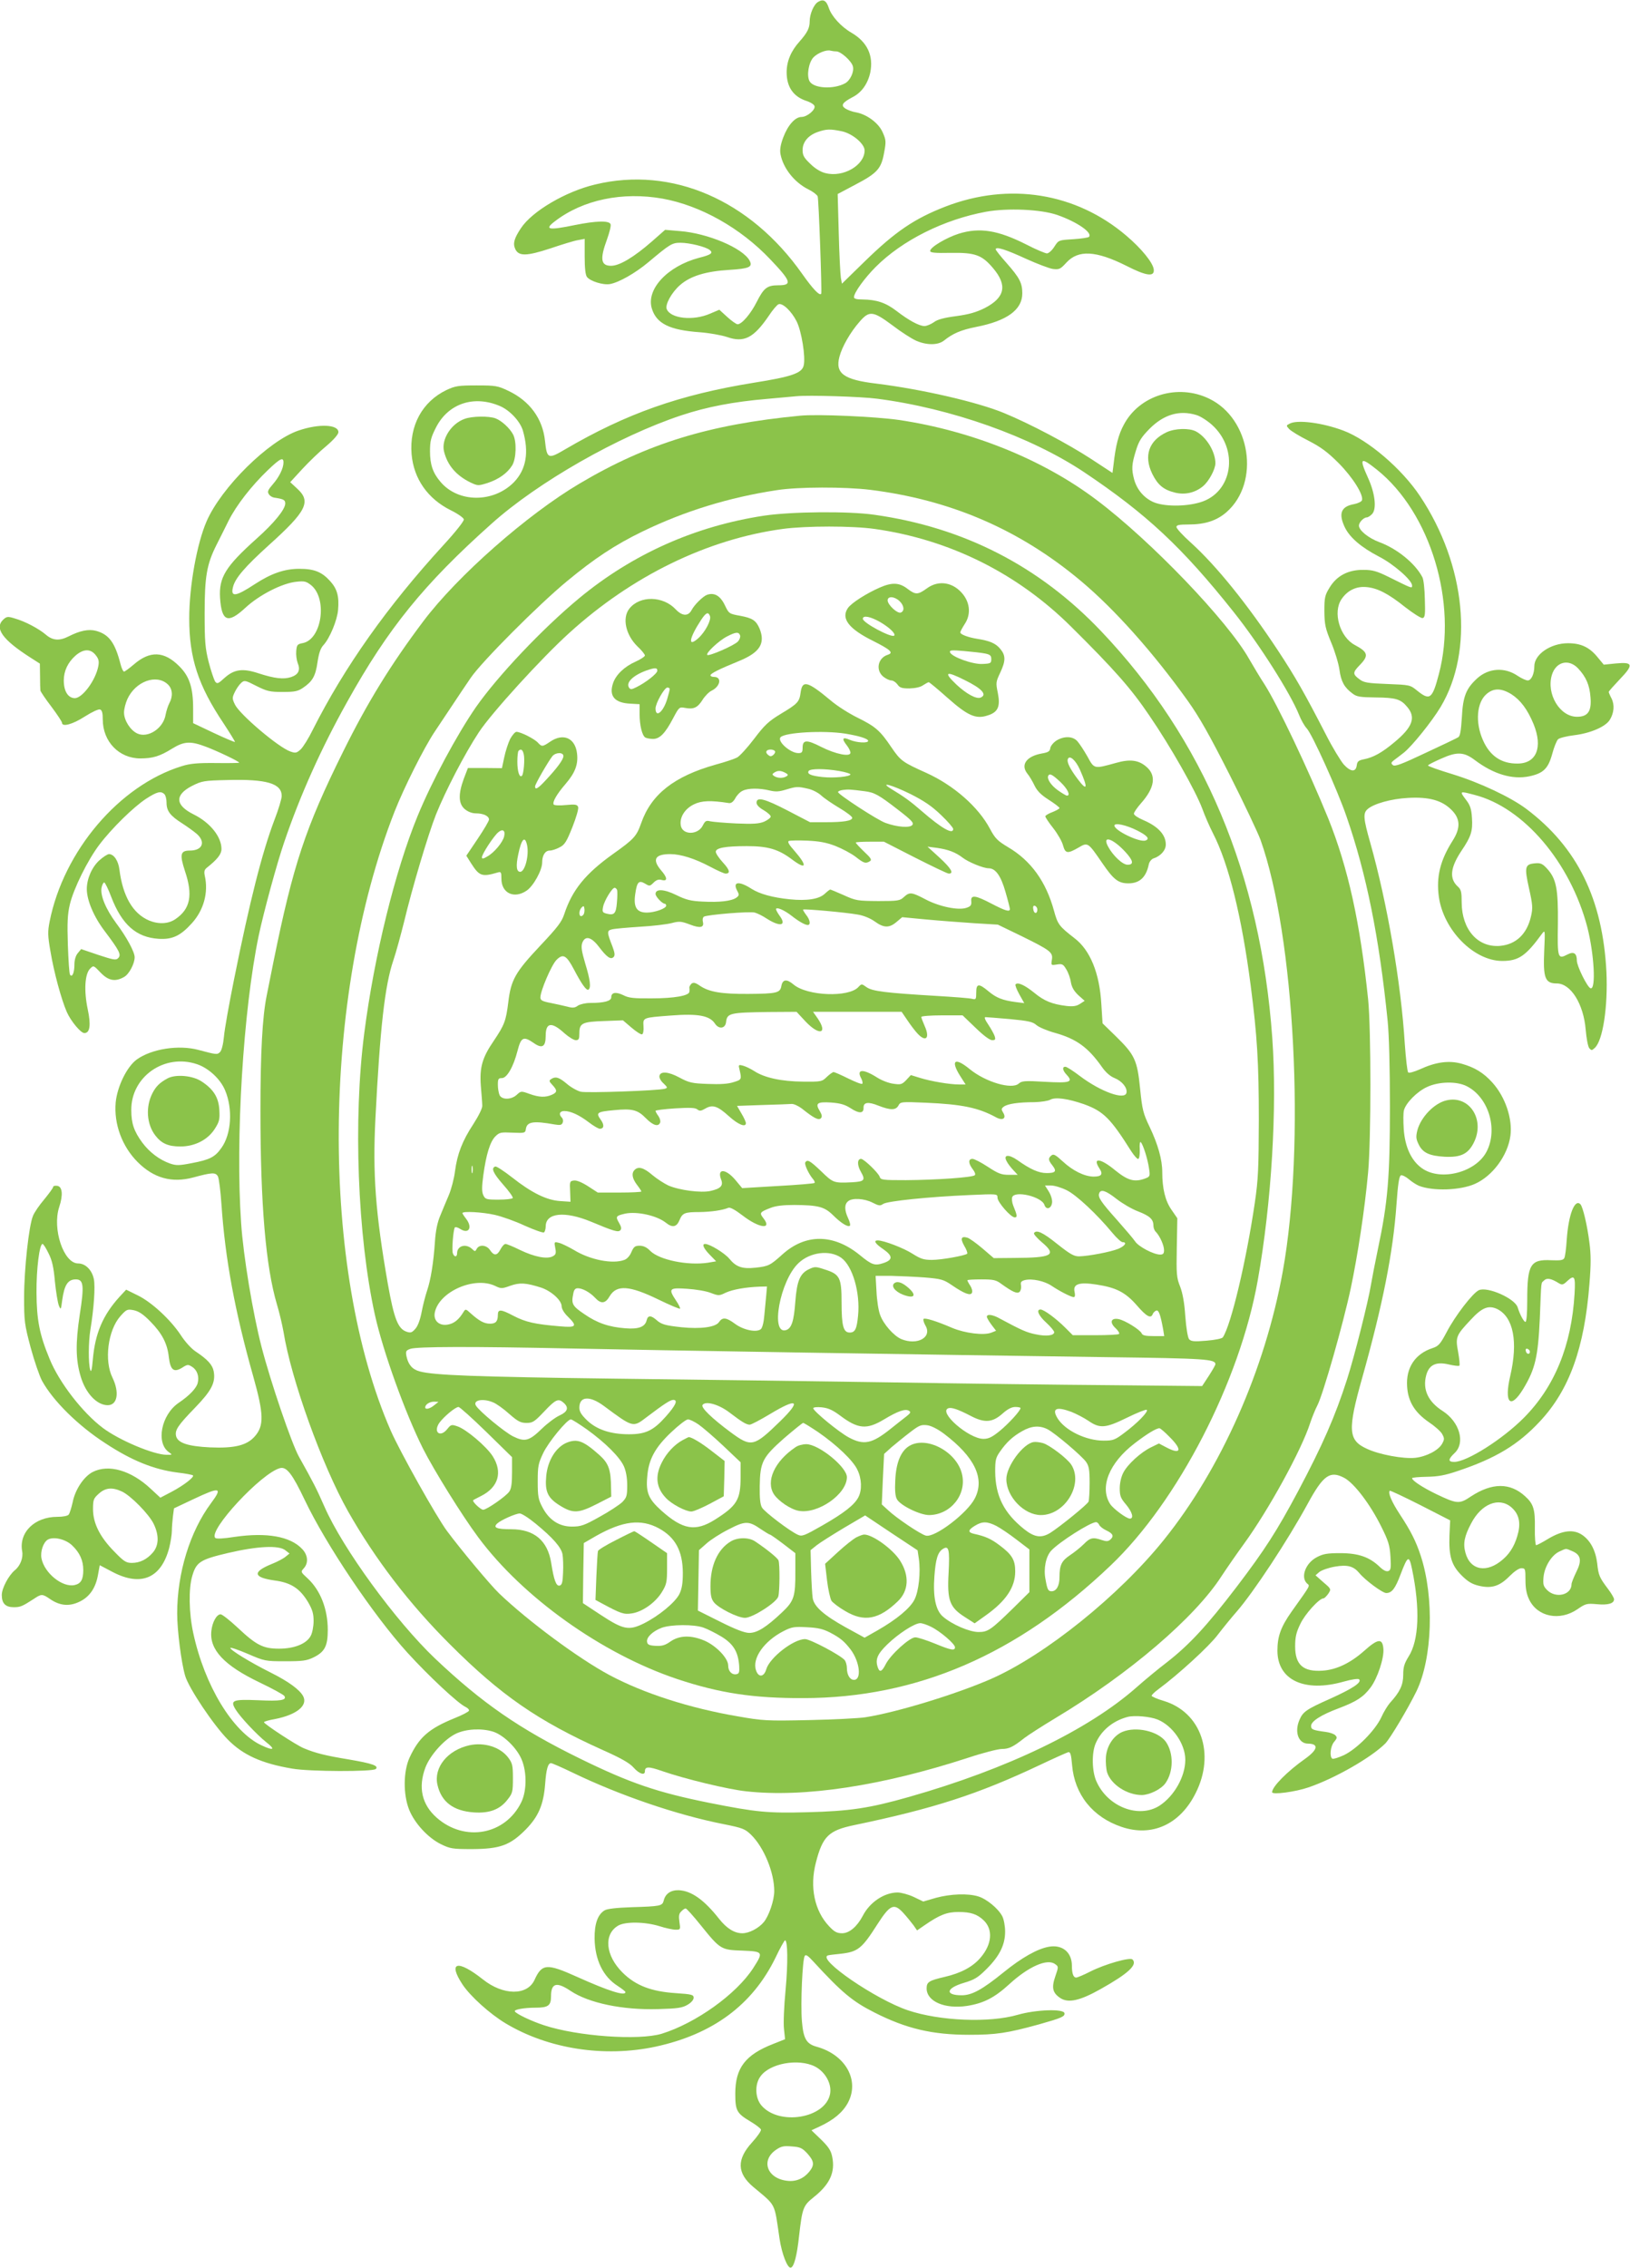 <?xml version="1.0" standalone="no"?>
<!DOCTYPE svg PUBLIC "-//W3C//DTD SVG 20010904//EN"
 "http://www.w3.org/TR/2001/REC-SVG-20010904/DTD/svg10.dtd">
<svg version="1.0" xmlns="http://www.w3.org/2000/svg"
 width="920pt" height="1280pt" viewBox="0 0 920 1280"
 preserveAspectRatio="xMidYMid meet">
<g transform="translate(0,1280) scale(0.1,-0.1)"
fill="#8bc34a" stroke="none">
<path d="M4617 12789 c-24 -14 -47 -69 -47 -109 0 -38 -13 -64 -57 -114 -48
-53 -73 -111 -73 -174 0 -83 38 -138 113 -162 21 -7 41 -19 44 -28 8 -20 -41
-62 -73 -62 -36 0 -77 -46 -103 -115 -16 -42 -20 -70 -16 -94 15 -81 80 -162
160 -201 24 -12 46 -29 50 -38 6 -15 25 -542 20 -550 -9 -13 -47 27 -107 112
-294 418 -736 609 -1168 505 -166 -39 -357 -151 -420 -247 -38 -57 -46 -86
-32 -117 19 -42 64 -41 198 3 65 22 136 44 157 47 l37 7 0 -99 c0 -64 4 -105
13 -116 18 -24 92 -47 130 -40 50 9 142 61 215 122 124 104 135 111 183 111
51 0 144 -23 165 -41 21 -17 7 -27 -61 -44 -177 -47 -299 -177 -266 -286 26
-85 100 -122 271 -134 52 -4 121 -16 154 -27 95 -33 149 -6 234 118 22 34 48
64 56 67 23 9 73 -39 102 -96 28 -55 52 -203 40 -250 -10 -43 -68 -63 -282
-97 -420 -68 -719 -174 -1063 -375 -98 -58 -104 -55 -115 47 -13 125 -86 225
-206 282 -61 29 -72 31 -180 31 -104 0 -120 -3 -170 -26 -137 -66 -210 -201
-197 -362 12 -139 91 -252 222 -317 39 -19 71 -42 73 -51 2 -9 -47 -71 -115
-145 -317 -346 -559 -688 -738 -1043 -23 -47 -54 -97 -68 -110 -23 -21 -29
-22 -58 -12 -67 23 -286 209 -313 265 -16 33 -16 39 -1 70 9 19 25 42 36 52
18 16 22 16 86 -17 60 -30 76 -34 148 -34 69 0 87 4 116 24 53 36 70 66 81
144 8 52 17 79 34 97 35 38 77 139 82 197 7 78 -5 120 -45 164 -47 52 -90 69
-174 69 -83 0 -158 -26 -250 -86 -108 -71 -139 -76 -124 -17 12 50 67 114 204
238 210 189 238 244 160 316 l-41 38 68 74 c38 41 99 100 137 131 41 35 67 65
67 77 0 44 -110 49 -226 9 -169 -58 -435 -321 -518 -512 -55 -127 -98 -366
-98 -548 0 -224 50 -378 195 -594 36 -55 65 -102 63 -103 -2 -2 -56 21 -120
51 l-116 55 0 83 c0 118 -21 182 -79 239 -85 85 -165 88 -256 9 -26 -22 -50
-40 -55 -40 -5 0 -14 19 -20 43 -31 121 -65 167 -138 187 -42 11 -91 1 -154
-31 -53 -27 -91 -24 -130 10 -39 33 -115 74 -175 91 -38 12 -45 11 -63 -5 -54
-49 -7 -115 155 -218 l50 -32 1 -70 c0 -39 1 -75 2 -82 1 -6 29 -48 62 -91 33
-44 60 -85 60 -91 0 -25 60 -9 128 35 41 26 79 44 87 40 11 -4 15 -20 15 -56
0 -125 92 -220 212 -220 70 0 110 12 179 55 68 42 104 44 191 11 64 -24 188
-83 188 -90 0 -2 -60 -3 -132 -2 -104 1 -146 -3 -193 -18 -352 -109 -666 -478
-745 -877 -11 -56 -11 -79 5 -169 19 -115 61 -270 92 -341 23 -52 79 -119 99
-119 32 0 38 46 19 135 -22 105 -16 198 13 228 20 20 20 20 60 -22 44 -46 83
-53 133 -24 28 16 59 75 59 111 0 30 -46 115 -104 192 -60 81 -93 161 -82 204
3 14 10 26 14 26 5 0 23 -37 40 -82 60 -156 141 -228 267 -236 78 -5 124 17
188 88 67 74 94 173 73 267 -5 23 -3 34 10 45 62 49 84 78 84 107 0 69 -64
149 -157 195 -105 52 -108 110 -9 161 56 28 67 30 200 33 220 6 306 -19 306
-90 0 -15 -18 -76 -41 -135 -70 -185 -139 -457 -228 -900 -28 -139 -54 -284
-57 -323 -4 -43 -13 -78 -22 -87 -16 -16 -20 -15 -122 12 -112 30 -264 6 -348
-54 -56 -41 -110 -152 -119 -242 -11 -122 36 -249 124 -337 91 -91 193 -119
313 -87 107 29 127 30 140 6 6 -12 15 -83 20 -159 21 -306 75 -600 180 -972
59 -210 61 -276 8 -336 -45 -51 -114 -68 -253 -62 -124 6 -181 25 -191 63 -8
34 9 60 106 160 94 97 118 143 106 207 -7 36 -34 66 -103 112 -24 16 -60 56
-83 92 -57 86 -163 185 -243 224 l-65 32 -39 -42 c-92 -102 -136 -204 -149
-351 -5 -60 -10 -77 -15 -59 -11 37 -10 157 1 225 20 121 28 241 20 285 -10
52 -47 90 -89 90 -82 0 -147 195 -107 318 23 69 18 116 -11 120 -13 2 -23 -1
-23 -6 0 -6 -23 -37 -50 -70 -28 -33 -57 -75 -64 -94 -23 -54 -50 -301 -50
-458 0 -137 2 -153 37 -285 21 -77 50 -161 64 -187 62 -113 203 -253 358 -353
149 -98 274 -148 406 -165 45 -5 85 -13 88 -16 9 -9 -51 -56 -121 -93 l-63
-33 -55 51 c-110 103 -237 140 -327 94 -50 -26 -99 -99 -113 -171 -7 -31 -17
-63 -22 -69 -6 -8 -33 -13 -65 -13 -128 0 -217 -88 -198 -194 7 -36 -10 -82
-41 -107 -35 -29 -74 -102 -74 -140 0 -48 21 -69 68 -69 37 0 48 5 113 47 43
29 48 29 93 -2 53 -36 104 -41 158 -17 60 26 96 76 110 149 l11 60 74 -39
c160 -83 273 -34 318 137 8 32 15 76 15 96 0 20 3 57 6 82 l6 45 108 51 c152
72 169 69 101 -22 -119 -160 -191 -394 -191 -622 0 -96 23 -277 45 -352 20
-69 160 -278 240 -359 87 -89 193 -136 365 -165 98 -17 454 -18 471 -2 18 18
-18 31 -153 54 -128 21 -186 35 -253 63 -42 17 -225 137 -225 147 0 4 28 12
63 18 121 24 186 76 158 129 -20 37 -83 83 -183 133 -116 58 -228 127 -228
139 0 5 44 -10 98 -33 95 -41 99 -42 212 -42 99 0 121 3 160 22 63 31 80 64
80 155 0 118 -42 224 -113 290 -40 37 -41 37 -22 58 27 30 23 75 -10 109 -67
71 -200 94 -380 68 -63 -10 -104 -12 -110 -6 -42 41 262 368 366 394 37 9 69
-33 139 -180 120 -252 388 -651 579 -861 120 -132 287 -288 329 -307 12 -6 21
-15 19 -21 -2 -6 -38 -25 -81 -42 -145 -59 -201 -108 -254 -222 -36 -78 -37
-208 -3 -294 30 -76 106 -159 179 -195 53 -26 66 -28 177 -28 157 1 213 21
301 109 73 74 102 141 111 260 6 82 16 116 33 116 6 0 61 -24 123 -54 265
-128 587 -238 850 -290 110 -22 122 -27 157 -61 72 -71 130 -212 130 -317 0
-52 -30 -140 -59 -175 -29 -35 -83 -63 -121 -63 -45 0 -88 27 -131 81 -85 108
-157 159 -229 162 -44 1 -75 -20 -84 -59 -8 -30 -18 -32 -182 -37 -86 -3 -138
-9 -152 -18 -39 -24 -57 -77 -56 -159 2 -121 48 -215 130 -267 24 -16 44 -31
44 -35 0 -24 -93 5 -273 86 -171 77 -198 75 -240 -17 -41 -90 -177 -89 -292 3
-143 113 -199 99 -114 -30 45 -67 154 -165 242 -218 241 -145 558 -194 847
-132 323 70 546 235 676 500 26 55 51 100 55 100 15 0 17 -127 3 -279 -9 -92
-13 -191 -9 -222 l6 -57 -68 -27 c-156 -61 -213 -135 -213 -280 0 -96 8 -111
85 -157 30 -18 57 -38 60 -46 2 -7 -20 -39 -50 -72 -88 -96 -86 -174 7 -252
131 -110 117 -83 148 -293 13 -85 45 -168 64 -162 18 6 34 67 46 178 18 158
23 172 82 219 92 73 123 141 105 229 -7 35 -21 56 -63 97 l-54 52 47 22 c79
37 129 79 158 132 69 127 -12 273 -177 318 -57 16 -74 46 -82 145 -8 98 3 347
16 367 6 10 18 2 49 -32 160 -174 221 -225 344 -287 181 -92 328 -126 535
-126 151 0 214 9 395 59 127 36 146 44 143 63 -5 26 -162 20 -263 -9 -162 -47
-441 -35 -620 25 -182 61 -516 290 -452 310 6 2 38 6 70 9 99 11 121 28 210
168 71 110 93 120 146 62 20 -22 45 -53 57 -69 l20 -29 45 31 c83 57 124 73
188 73 70 0 106 -12 143 -47 54 -52 47 -136 -18 -211 -43 -51 -110 -87 -201
-108 -90 -21 -103 -29 -103 -65 0 -74 103 -118 228 -99 95 15 156 47 239 123
108 99 214 146 258 113 20 -14 20 -15 1 -70 -22 -64 -15 -93 29 -122 45 -29
110 -15 227 51 155 87 210 137 180 167 -14 14 -155 -26 -238 -68 -37 -19 -73
-34 -80 -34 -16 0 -24 23 -24 66 0 77 -54 121 -129 108 -65 -11 -155 -62 -256
-144 -121 -98 -179 -130 -237 -130 -96 0 -89 40 12 70 61 18 80 30 129 79 73
73 104 136 104 210 0 32 -7 69 -16 87 -23 44 -89 98 -136 112 -58 18 -156 14
-238 -8 l-72 -21 -54 26 c-30 14 -71 25 -91 25 -75 0 -157 -55 -196 -131 -32
-61 -76 -99 -117 -99 -29 0 -44 8 -73 39 -83 87 -111 222 -75 360 38 148 72
181 215 211 452 94 701 175 1050 340 80 38 152 70 160 72 11 2 16 -13 21 -73
14 -166 116 -294 280 -349 171 -58 330 14 418 192 111 221 30 455 -180 519
-38 11 -69 25 -69 29 0 5 17 22 38 37 115 85 288 244 335 307 30 39 78 98 107
131 95 109 287 400 401 609 88 162 126 188 206 146 56 -30 146 -148 209 -275
40 -80 48 -105 52 -169 4 -65 2 -77 -12 -82 -12 -4 -28 4 -49 24 -57 55 -120
77 -222 77 -75 0 -97 -4 -133 -23 -63 -33 -92 -111 -56 -147 18 -17 27 -1 -86
-160 -60 -85 -80 -139 -80 -220 0 -166 152 -238 374 -175 46 13 82 18 87 13
17 -17 -36 -52 -162 -109 -137 -61 -155 -74 -175 -121 -29 -68 -5 -133 49
-133 62 -1 55 -34 -16 -85 -101 -71 -187 -158 -187 -189 0 -16 133 2 205 27
150 51 355 169 434 248 28 29 128 197 176 295 90 187 101 528 24 764 -27 82
-56 140 -118 234 -46 70 -68 122 -57 133 2 3 80 -34 173 -81 l168 -86 -4 -86
c-4 -116 11 -167 69 -225 35 -35 59 -49 97 -58 71 -17 117 -3 173 54 27 27 53
45 67 45 22 0 23 -4 23 -67 0 -47 6 -79 21 -110 47 -98 173 -123 273 -54 45
31 52 33 109 28 64 -6 97 4 97 28 0 7 -15 33 -34 58 -48 64 -54 76 -61 144 -9
73 -38 129 -85 161 -49 33 -110 26 -190 -21 -34 -21 -65 -37 -70 -37 -4 0 -8
44 -7 98 2 104 -8 136 -55 178 -85 78 -187 77 -306 -1 -65 -44 -78 -43 -197
14 -78 38 -135 76 -135 89 0 4 37 7 83 8 63 1 103 8 176 33 212 71 339 147
462 279 166 177 252 414 280 776 9 108 9 167 0 233 -12 97 -37 203 -51 217
-32 32 -67 -58 -77 -199 -3 -49 -9 -97 -14 -105 -6 -12 -23 -14 -74 -12 -117
6 -135 -24 -135 -225 0 -77 -4 -123 -10 -123 -9 0 -31 40 -44 82 -15 50 -170
119 -219 97 -35 -16 -134 -145 -182 -237 -36 -68 -46 -79 -80 -90 -98 -32
-150 -111 -143 -216 5 -85 43 -147 123 -202 33 -22 67 -52 75 -67 13 -24 13
-30 0 -54 -21 -38 -89 -73 -152 -80 -67 -7 -203 18 -273 51 -106 48 -110 105
-26 402 115 410 174 705 193 977 8 114 15 160 25 164 7 3 27 -7 45 -22 17 -15
43 -31 57 -37 80 -31 233 -26 316 11 99 44 185 160 200 271 13 96 -29 221
-103 302 -49 54 -98 84 -172 105 -72 20 -146 10 -237 -32 -32 -14 -60 -22 -65
-17 -5 5 -13 77 -19 160 -21 344 -99 796 -195 1136 -39 137 -41 166 -16 189
34 31 134 59 228 64 118 7 192 -13 246 -67 51 -50 53 -103 6 -176 -69 -109
-92 -202 -77 -314 26 -189 198 -363 358 -363 92 0 133 28 224 153 18 24 18 22
13 -93 -7 -156 4 -187 71 -187 79 0 151 -116 163 -261 4 -49 13 -95 20 -104
12 -14 15 -14 31 1 46 41 75 234 66 429 -21 411 -164 703 -452 920 -88 66
-261 148 -417 196 -76 23 -138 45 -138 49 0 4 34 21 75 39 89 40 128 38 190
-9 105 -79 211 -111 307 -91 79 17 106 43 129 126 10 38 25 75 33 83 7 7 49
18 92 23 90 11 174 47 199 85 25 39 29 86 11 122 -9 17 -16 34 -16 37 0 4 28
35 61 70 81 84 77 100 -20 91 l-69 -7 -34 41 c-46 57 -94 80 -168 80 -98 0
-190 -63 -190 -130 0 -43 -17 -80 -37 -80 -10 0 -36 12 -57 26 -73 50 -163 44
-227 -13 -64 -58 -82 -102 -88 -222 -5 -78 -10 -106 -21 -112 -8 -5 -91 -45
-184 -88 -135 -64 -173 -78 -184 -69 -12 10 -11 15 6 28 11 8 36 27 55 42 45
35 158 175 208 258 190 318 143 801 -116 1190 -103 155 -294 318 -433 370
-117 44 -260 63 -303 39 -20 -10 -20 -11 -3 -30 10 -11 59 -41 109 -66 70 -36
108 -64 171 -127 80 -81 142 -180 131 -210 -3 -7 -23 -17 -44 -21 -74 -13 -90
-53 -52 -132 28 -57 92 -112 192 -164 84 -43 187 -134 187 -163 0 -18 3 -19
-134 49 -65 32 -90 39 -140 39 -85 1 -150 -32 -191 -99 -27 -44 -30 -56 -30
-134 1 -76 5 -96 38 -176 21 -49 42 -119 47 -154 9 -68 28 -101 74 -135 23
-18 43 -21 129 -22 115 -1 143 -9 180 -54 50 -59 30 -114 -73 -199 -70 -59
-120 -86 -172 -96 -30 -6 -37 -12 -40 -33 -5 -41 -34 -39 -73 3 -18 21 -64 96
-101 169 -120 233 -174 328 -271 475 -171 259 -347 478 -492 609 -45 40 -81
80 -81 88 0 11 16 14 68 14 94 0 160 22 215 70 191 168 136 527 -98 640 -177
86 -394 20 -482 -147 -30 -55 -46 -117 -58 -225 l-6 -47 -119 78 c-132 86
-343 198 -493 260 -150 62 -463 134 -720 166 -186 22 -234 58 -209 152 15 57
62 139 115 199 54 62 75 59 184 -22 48 -37 108 -75 132 -86 60 -27 125 -27
159 0 50 40 96 60 182 77 174 34 260 97 260 189 0 59 -15 88 -90 173 -33 37
-60 71 -60 76 0 17 57 -1 172 -54 62 -28 130 -54 151 -57 36 -4 42 -1 76 36
67 73 166 68 338 -18 113 -58 160 -64 155 -21 -4 38 -69 118 -155 191 -284
242 -661 303 -1021 164 -175 -68 -283 -141 -457 -311 l-127 -124 -6 33 c-3 18
-9 132 -12 253 l-6 220 100 53 c124 65 146 90 162 180 12 63 11 72 -8 115 -23
53 -90 102 -151 113 -20 3 -46 13 -59 21 -28 18 -18 34 39 64 52 26 87 76 101
140 19 95 -17 172 -106 224 -59 34 -113 94 -128 140 -14 42 -31 52 -61 34z
m103 -279 c26 0 87 -55 94 -85 8 -30 -16 -80 -44 -95 -66 -36 -179 -29 -201
12 -17 32 -5 105 22 134 24 25 74 45 97 38 8 -2 22 -4 32 -4z m32 -451 c60
-13 128 -71 128 -108 0 -84 -121 -154 -221 -128 -26 6 -59 26 -85 52 -36 34
-44 48 -44 78 0 45 31 83 85 102 49 17 70 18 137 4z m-1012 -380 c214 -39 439
-165 607 -342 120 -126 126 -147 45 -147 -62 0 -81 -15 -121 -94 -33 -66 -84
-126 -108 -126 -7 0 -34 19 -58 41 l-45 41 -52 -22 c-95 -42 -224 -28 -245 26
-10 25 28 94 75 135 58 51 145 78 279 86 111 7 133 16 114 52 -38 71 -237 155
-395 167 l-82 7 -75 -66 c-101 -88 -182 -137 -230 -137 -58 0 -64 38 -23 149
14 39 24 78 20 86 -8 21 -82 19 -201 -5 -150 -31 -176 -26 -112 22 158 121
380 167 607 127z m2227 -92 c112 -39 202 -101 179 -124 -4 -4 -44 -10 -89 -13
-82 -5 -82 -5 -106 -42 -13 -21 -32 -38 -42 -38 -9 0 -62 22 -116 50 -160 81
-264 98 -382 61 -69 -22 -161 -76 -161 -97 0 -10 25 -13 118 -11 136 2 174
-12 236 -85 83 -97 69 -167 -45 -226 -48 -24 -89 -36 -162 -46 -69 -9 -107
-19 -127 -35 -16 -11 -40 -21 -52 -21 -30 0 -89 32 -159 86 -60 46 -112 63
-191 64 -33 0 -48 4 -48 13 0 25 59 107 123 171 150 150 384 267 622 311 121
22 309 14 402 -18z m-1017 -1037 c418 -54 866 -213 1168 -414 354 -237 555
-425 846 -791 145 -182 320 -459 368 -579 11 -28 30 -62 43 -76 31 -32 174
-349 225 -498 112 -323 184 -678 232 -1152 8 -77 13 -263 13 -485 0 -399 -12
-541 -67 -800 -16 -77 -34 -169 -40 -205 -15 -94 -94 -407 -135 -534 -67 -209
-138 -371 -276 -631 -120 -225 -188 -331 -347 -540 -168 -220 -267 -327 -394
-426 -50 -38 -127 -102 -171 -141 -273 -241 -730 -461 -1282 -618 -224 -64
-336 -81 -576 -87 -222 -6 -288 0 -554 53 -293 59 -446 111 -728 249 -343 168
-554 314 -819 565 -222 211 -522 622 -625 858 -46 104 -59 130 -144 282 -41
74 -159 419 -211 620 -48 185 -103 513 -115 698 -33 471 12 1203 99 1621 28
133 103 409 144 528 90 265 209 530 356 793 231 415 433 664 815 1005 261 234
715 493 1070 611 144 48 296 77 485 93 69 6 143 13 165 15 68 7 365 -2 455
-14z m-2127 -42 c55 -24 112 -85 128 -137 36 -124 19 -220 -50 -292 -116 -118
-315 -117 -415 2 -43 50 -59 98 -59 172 0 58 5 78 34 135 69 135 214 184 362
120z m3929 -50 c22 -6 61 -31 88 -55 155 -139 118 -384 -67 -438 -84 -25 -206
-24 -264 2 -53 24 -92 70 -108 128 -15 57 -14 84 10 161 17 56 31 77 78 125
80 80 168 106 263 77z m-5152 -268 c0 -33 -25 -83 -61 -124 -26 -30 -31 -41
-22 -54 5 -10 19 -18 29 -20 54 -8 64 -13 64 -33 0 -33 -61 -109 -162 -199
-175 -157 -213 -218 -206 -334 9 -134 44 -148 144 -55 78 72 207 138 287 146
47 5 56 2 85 -21 91 -78 58 -303 -48 -325 -32 -6 -35 -10 -38 -45 -2 -21 2
-51 8 -67 17 -40 5 -66 -37 -80 -42 -14 -94 -8 -183 21 -90 30 -138 23 -192
-25 -37 -34 -42 -36 -54 -21 -6 10 -23 59 -36 109 -20 80 -23 115 -23 277 0
206 12 276 67 385 17 33 47 94 68 136 44 88 130 198 223 287 69 66 87 74 87
42z m6172 -41 c302 -242 456 -751 349 -1154 -37 -141 -51 -150 -123 -92 -39
32 -42 32 -168 37 -109 4 -133 8 -156 26 -40 29 -40 39 0 80 53 54 48 74 -27
114 -85 45 -126 185 -75 259 33 49 83 73 139 68 63 -5 125 -37 221 -114 45
-35 88 -62 97 -61 14 3 16 19 13 107 -1 56 -7 112 -14 124 -41 78 -143 161
-244 198 -61 23 -114 66 -114 93 0 18 27 46 44 46 7 0 21 9 31 20 26 29 16
117 -24 204 -51 113 -43 120 51 45z m-7232 -1046 c17 -21 20 -35 15 -62 -15
-80 -90 -181 -133 -181 -38 1 -62 39 -62 100 0 53 23 102 66 140 45 39 85 40
114 3z m8367 -75 c45 -48 65 -94 70 -163 7 -79 -15 -110 -76 -110 -97 0 -174
128 -142 236 23 75 95 93 148 37z m-7960 -90 c27 -25 30 -67 9 -106 -8 -15
-17 -44 -21 -64 -12 -78 -100 -136 -161 -107 -39 19 -74 74 -74 118 0 20 9 54
19 76 46 100 164 143 228 83z m7584 -56 c51 -33 91 -86 125 -169 53 -131 16
-222 -91 -222 -91 -1 -156 43 -195 132 -45 101 -35 214 21 261 40 34 83 33
140 -2z m-7603 -564 c7 -7 12 -28 12 -48 0 -47 21 -74 89 -117 31 -20 68 -47
84 -61 49 -46 28 -92 -41 -92 -54 0 -59 -21 -28 -116 46 -136 30 -214 -54
-271 -39 -27 -94 -30 -148 -8 -92 39 -149 137 -168 288 -6 49 -31 87 -59 87
-8 0 -33 -16 -54 -35 -42 -38 -71 -104 -71 -162 0 -64 40 -158 102 -239 82
-109 94 -132 75 -151 -12 -13 -27 -10 -112 18 l-97 33 -19 -23 c-12 -14 -19
-39 -19 -65 0 -46 -13 -75 -25 -56 -4 6 -9 82 -12 168 -4 124 -2 172 11 227
21 90 101 251 166 337 71 94 194 214 264 260 62 40 84 46 104 26z m7395 -4
c277 -71 540 -381 636 -746 39 -152 50 -356 18 -345 -18 6 -77 125 -77 156 0
41 -17 53 -52 35 -56 -29 -58 -23 -55 173 2 199 -9 255 -63 313 -24 26 -36 31
-66 28 -57 -5 -61 -20 -34 -141 21 -94 22 -112 11 -159 -23 -100 -85 -158
-175 -166 -125 -10 -215 92 -216 244 0 59 -3 74 -21 90 -50 45 -44 107 20 203
54 80 64 111 59 185 -3 50 -10 71 -31 99 -41 54 -41 54 46 31z m-7210 -1520
c64 -22 130 -82 157 -146 45 -105 36 -249 -21 -327 -36 -51 -66 -66 -167 -85
-71 -14 -88 -14 -123 -2 -59 21 -115 63 -156 118 -47 64 -62 109 -62 183 -2
189 188 322 372 259z m7166 -124 c122 -62 177 -241 112 -368 -60 -118 -259
-170 -365 -95 -60 42 -96 120 -103 220 -3 45 -3 93 1 107 10 41 75 107 131
132 66 31 168 33 224 4z m-8005 -943 c20 -39 29 -79 36 -160 6 -58 16 -119 22
-134 11 -27 12 -26 19 29 12 87 32 118 77 118 44 0 48 -35 22 -200 -24 -160
-23 -252 5 -347 28 -96 92 -163 153 -163 55 0 67 72 27 155 -48 97 -26 267 44
347 35 39 39 41 76 34 28 -6 53 -22 94 -64 65 -66 96 -124 104 -202 9 -72 28
-87 74 -59 31 20 35 20 58 5 28 -18 40 -54 31 -90 -7 -30 -47 -72 -108 -113
-98 -67 -129 -226 -55 -278 21 -15 21 -15 -12 -15 -73 0 -268 82 -361 152
-114 86 -246 256 -300 389 -57 137 -73 220 -74 374 -1 135 17 275 34 275 5 0
20 -24 34 -53z m8525 -169 c17 -10 24 -9 44 10 44 41 50 31 44 -70 -17 -291
-113 -525 -286 -699 -120 -121 -322 -249 -393 -249 -36 0 -35 15 2 50 62 58
28 176 -67 237 -83 53 -115 122 -93 203 16 58 55 77 127 60 29 -7 56 -10 60
-7 3 4 0 38 -7 77 -16 84 -12 94 70 181 65 71 102 85 152 61 90 -46 117 -184
72 -377 -36 -155 2 -191 74 -72 67 111 83 180 93 397 9 228 6 195 24 214 16
16 41 11 84 -16z m-164 -386 c0 -18 -20 -15 -23 4 -3 10 1 15 10 12 7 -3 13
-10 13 -16z m-7947 -789 c51 -24 154 -129 180 -184 30 -63 29 -119 -4 -159
-34 -40 -74 -60 -120 -60 -32 0 -45 8 -99 64 -81 82 -120 160 -120 239 0 54 3
61 33 88 38 34 76 37 130 12z m7841 -88 c41 -35 54 -80 41 -140 -15 -66 -43
-117 -86 -154 -91 -81 -186 -64 -213 37 -14 51 -6 93 33 166 57 109 155 149
225 91z m-8122 -216 c43 -41 63 -85 63 -139 0 -54 -13 -77 -49 -85 -69 -15
-171 68 -187 151 -7 38 10 89 35 105 32 19 100 4 138 -32z m1204 -28 l23 -18
-21 -17 c-11 -10 -46 -29 -79 -42 -111 -45 -105 -76 15 -93 93 -12 143 -45
189 -121 25 -43 32 -65 32 -108 0 -29 -7 -67 -16 -83 -23 -45 -92 -73 -179
-73 -89 0 -128 19 -234 119 -44 41 -87 75 -96 75 -22 0 -47 -44 -52 -94 -12
-105 72 -195 273 -291 73 -35 135 -69 139 -76 15 -24 -22 -30 -146 -24 -145 6
-161 0 -130 -51 26 -43 119 -142 174 -186 54 -42 42 -50 -28 -17 -162 76 -320
337 -384 632 -25 114 -27 252 -6 323 23 79 45 93 202 130 167 39 288 45 324
15z m7264 -5 c49 -21 54 -54 21 -119 -14 -29 -26 -59 -26 -67 0 -61 -88 -82
-137 -34 -22 22 -25 32 -21 75 6 60 47 125 91 144 40 18 32 18 72 1z m-905
-102 c46 -222 39 -402 -20 -493 -24 -39 -30 -59 -30 -103 0 -57 -19 -97 -75
-158 -12 -14 -35 -50 -49 -82 -35 -74 -138 -178 -211 -213 -31 -14 -60 -23
-65 -20 -17 11 -11 71 10 95 17 20 18 26 7 37 -7 8 -31 16 -53 19 -75 10 -84
14 -84 34 0 26 55 62 157 100 100 38 138 63 178 116 39 51 78 167 73 220 -5
60 -31 57 -108 -12 -78 -69 -155 -106 -233 -112 -111 -8 -157 32 -157 137 0
52 6 79 29 126 26 56 107 145 131 145 5 0 17 12 27 26 17 26 17 27 -28 65
l-44 39 22 19 c13 10 52 24 88 30 69 12 104 3 136 -35 33 -41 132 -114 153
-114 32 0 51 25 81 105 41 107 48 111 65 29z m-1436 -848 c85 -35 156 -138
156 -227 0 -95 -63 -206 -147 -260 -117 -73 -292 -5 -355 139 -25 56 -27 160
-4 213 31 73 97 128 181 150 39 10 127 2 169 -15z m-3752 -68 c53 -16 123 -80
155 -142 37 -70 39 -188 5 -257 -90 -184 -319 -226 -477 -87 -84 74 -106 171
-64 283 27 71 108 161 174 192 56 26 142 31 207 11z m1175 -1095 c109 -135
113 -137 234 -141 117 -5 119 -7 60 -99 -95 -147 -323 -310 -516 -370 -129
-39 -475 -15 -665 48 -70 23 -155 63 -164 78 -7 10 51 21 117 21 71 0 87 12
87 63 0 76 31 85 110 32 103 -69 294 -109 495 -103 109 3 136 7 165 24 21 12
35 28 35 40 0 17 -10 20 -100 26 -139 9 -228 43 -302 117 -96 96 -107 215 -24
264 41 24 152 22 233 -3 34 -11 76 -20 91 -20 28 0 28 1 22 43 -5 34 -3 48 10
60 9 10 20 17 25 17 5 0 44 -43 87 -97z m643 -795 c58 -30 96 -98 85 -155 -26
-138 -289 -181 -388 -64 -35 42 -38 118 -5 163 52 74 214 103 308 56z m-43
-491 c38 -43 41 -64 12 -101 -32 -40 -76 -59 -125 -53 -114 12 -152 115 -64
175 29 20 44 23 89 19 47 -3 59 -9 88 -40z"/>
<path d="M4515 10454 c-512 -49 -863 -157 -1244 -383 -297 -176 -688 -520
-881 -776 -185 -246 -316 -459 -454 -738 -213 -430 -281 -637 -392 -1182 -14
-71 -32 -159 -39 -195 -24 -119 -35 -318 -35 -648 0 -531 30 -880 93 -1093 14
-46 30 -115 37 -154 43 -269 218 -755 365 -1015 152 -268 345 -521 575 -750
286 -286 495 -431 862 -596 105 -47 151 -73 174 -99 32 -36 64 -46 64 -21 0
28 21 28 98 1 127 -44 370 -103 474 -114 327 -36 763 30 1251 189 84 28 170
50 192 50 40 0 64 12 127 62 18 14 98 66 178 114 413 248 785 566 935 800 29
44 85 125 125 180 140 192 327 533 375 684 10 30 28 75 41 100 32 62 145 458
188 660 39 185 79 445 98 655 17 186 17 808 0 975 -45 433 -113 742 -225 1021
-112 275 -287 644 -361 759 -24 36 -61 99 -85 140 -120 214 -555 668 -861 898
-301 228 -705 391 -1116 452 -132 19 -461 34 -559 24z m395 -418 c457 -57 845
-225 1190 -514 190 -159 408 -403 604 -677 65 -91 122 -192 235 -415 82 -162
160 -328 175 -368 194 -542 255 -1724 126 -2438 -100 -553 -348 -1113 -671
-1514 -253 -315 -671 -651 -976 -785 -194 -85 -530 -188 -708 -216 -38 -6
-182 -13 -320 -16 -237 -5 -258 -4 -400 21 -271 46 -532 130 -725 233 -174 93
-460 305 -623 461 -49 47 -216 247 -294 352 -59 79 -264 445 -317 565 -400
914 -391 2443 21 3495 54 137 166 360 226 450 24 36 69 103 100 150 31 47 78
117 104 155 62 91 383 413 543 545 156 129 271 205 425 280 237 115 489 193
760 234 120 19 384 19 525 2z"/>
<path d="M4313 9890 c-390 -59 -743 -217 -1043 -465 -209 -173 -461 -440 -584
-616 -107 -155 -249 -419 -329 -614 -127 -309 -245 -790 -301 -1225 -63 -486
-38 -1145 60 -1590 46 -208 171 -554 271 -754 61 -121 221 -379 312 -501 252
-340 699 -658 1122 -800 240 -80 430 -109 714 -108 640 1 1206 245 1733 748
380 361 730 1040 831 1610 78 439 110 973 82 1367 -66 924 -387 1687 -967
2297 -348 366 -774 585 -1279 656 -145 21 -467 18 -622 -5z m624 -75 c423 -60
805 -250 1109 -552 246 -244 339 -350 441 -501 120 -175 261 -424 299 -526 14
-39 41 -101 60 -138 89 -172 163 -473 213 -859 37 -285 46 -439 46 -759 -1
-275 -3 -335 -23 -470 -48 -326 -133 -685 -180 -757 -5 -7 -43 -15 -93 -19
-70 -6 -87 -4 -98 9 -7 10 -16 62 -21 129 -5 77 -15 130 -29 167 -20 50 -22
69 -19 220 l3 166 -33 48 c-35 50 -52 119 -52 212 0 71 -24 156 -71 255 -37
77 -42 97 -54 216 -16 161 -30 191 -135 294 l-77 75 -7 111 c-10 172 -63 303
-152 370 -86 67 -94 77 -115 154 -45 165 -130 283 -259 359 -60 36 -73 49
-102 103 -66 125 -206 247 -361 317 -134 60 -144 68 -196 144 -64 95 -90 117
-191 167 -47 23 -115 66 -150 96 -132 110 -161 118 -171 47 -7 -54 -16 -64
-113 -122 -69 -42 -91 -63 -150 -141 -38 -50 -82 -98 -96 -105 -15 -8 -69 -26
-121 -40 -234 -66 -363 -167 -420 -330 -26 -74 -40 -90 -160 -175 -155 -111
-229 -202 -274 -338 -14 -44 -38 -75 -136 -179 -140 -149 -165 -192 -180 -318
-13 -106 -22 -129 -81 -217 -66 -96 -82 -151 -74 -257 4 -47 8 -97 8 -111 1
-14 -21 -58 -50 -103 -63 -96 -91 -169 -104 -267 -5 -41 -21 -102 -35 -135
-14 -33 -36 -85 -48 -115 -16 -37 -26 -85 -30 -145 -8 -121 -24 -219 -45 -280
-9 -27 -23 -81 -30 -118 -8 -43 -21 -79 -35 -95 -20 -23 -27 -25 -51 -17 -48
17 -70 73 -105 270 -70 401 -86 619 -70 934 26 510 53 750 101 891 16 47 42
144 60 215 46 193 136 495 181 609 53 132 162 343 242 464 70 107 355 420 510
560 354 322 779 529 1204 587 133 18 394 18 520 0z m-167 -1155 c80 -13 130
-29 130 -41 0 -14 -64 -11 -104 6 -41 18 -47 7 -16 -32 11 -14 20 -32 20 -41
0 -25 -84 -8 -165 33 -82 42 -105 41 -105 -5 0 -25 -4 -30 -24 -30 -46 0 -122
68 -100 90 27 27 242 39 364 20z m-396 -99 c3 -5 -1 -14 -9 -21 -12 -10 -18
-10 -30 0 -18 15 -11 30 15 30 10 0 21 -4 24 -9z m363 -112 c35 -6 63 -15 63
-19 0 -13 -96 -22 -158 -15 -65 7 -88 17 -78 34 9 14 91 14 173 0z m-305 -10
c17 -9 18 -13 7 -20 -19 -12 -50 -11 -69 1 -13 9 -13 11 0 20 20 13 37 12 62
-1z m707 -120 c77 -39 120 -68 172 -118 38 -36 69 -72 69 -79 0 -34 -65 3
-178 101 -62 54 -99 81 -172 125 -70 43 3 23 109 -29z m-579 30 c25 -5 59 -23
75 -38 17 -16 63 -47 103 -71 39 -23 72 -48 72 -55 0 -17 -47 -25 -150 -25
l-88 0 -125 65 c-131 68 -177 80 -177 45 0 -12 15 -28 40 -42 22 -13 40 -29
40 -36 0 -7 -17 -20 -37 -29 -30 -12 -62 -14 -158 -10 -66 3 -132 9 -146 12
-23 6 -29 2 -41 -21 -27 -59 -120 -58 -126 1 -6 45 25 92 75 116 43 21 95 23
197 7 12 -2 25 7 36 27 9 17 27 36 41 42 30 16 96 16 153 2 34 -8 53 -7 92 5
60 18 67 18 124 5z m319 -14 c57 -7 80 -20 190 -105 78 -60 90 -74 80 -86 -14
-17 -85 -12 -151 12 -44 15 -268 161 -268 174 0 5 12 10 28 12 28 4 44 3 121
-7z m-164 -309 c38 -15 89 -42 114 -61 47 -37 57 -40 81 -25 12 7 6 18 -33 54
-26 25 -47 48 -47 51 0 3 36 5 80 5 l79 0 176 -90 c97 -49 182 -90 190 -90 31
0 13 30 -52 90 l-68 62 54 -7 c63 -9 105 -25 144 -55 32 -25 117 -60 147 -60
39 0 69 -42 95 -133 14 -48 25 -92 25 -97 0 -18 -26 -10 -103 30 -91 48 -119
52 -115 14 2 -22 -3 -29 -27 -37 -46 -16 -155 7 -232 48 -78 41 -89 42 -121
13 -22 -21 -33 -23 -145 -23 -116 1 -126 2 -194 33 -39 17 -74 32 -77 32 -3 0
-17 -11 -31 -24 -32 -30 -100 -41 -198 -31 -97 10 -169 30 -215 59 -71 46
-109 41 -81 -11 12 -22 11 -27 -5 -39 -27 -19 -95 -27 -189 -22 -68 3 -95 10
-150 37 -69 34 -117 36 -117 6 0 -15 38 -55 52 -55 4 0 8 -5 8 -11 0 -16 -65
-39 -109 -39 -57 0 -76 30 -66 102 10 71 20 82 55 62 26 -16 28 -16 49 5 15
15 28 20 46 15 34 -9 33 13 -5 56 -50 60 -33 90 53 90 59 0 138 -25 225 -71
41 -22 80 -39 87 -39 29 0 24 21 -15 63 -22 24 -40 51 -40 60 0 22 54 32 175
32 119 0 178 -17 255 -75 84 -63 89 -37 11 52 -28 31 -37 48 -29 52 7 3 54 4
103 2 67 -3 108 -10 160 -30z m-1232 -248 c2 -7 2 -39 -1 -71 -5 -63 -15 -74
-58 -63 -23 6 -26 10 -20 39 7 35 51 107 65 107 5 0 11 -6 14 -12z m-187 -134
c-3 -8 -10 -14 -16 -14 -14 0 -13 33 3 49 10 10 13 9 15 -4 2 -9 1 -23 -2 -31z
m2559 23 c0 -26 -20 -25 -23 2 -3 16 1 22 10 19 7 -3 13 -12 13 -21z m-1386
-36 c41 -32 75 -51 90 -51 18 0 13 30 -9 57 -11 15 -19 28 -17 30 6 5 241 -16
307 -28 33 -5 72 -21 97 -39 51 -37 82 -38 123 -3 l32 27 137 -13 c75 -7 196
-16 270 -21 l133 -8 126 -61 c171 -84 186 -95 179 -137 -5 -32 -5 -32 28 -27
30 5 36 2 53 -27 11 -17 23 -50 26 -72 5 -29 17 -50 42 -74 l36 -32 -26 -17
c-20 -13 -39 -16 -76 -12 -82 10 -126 28 -182 74 -53 43 -93 62 -106 48 -4 -3
6 -29 21 -56 l28 -50 -48 6 c-75 10 -110 24 -154 61 -55 46 -69 44 -69 -7 0
-38 -2 -41 -22 -36 -12 4 -105 11 -207 17 -283 17 -357 26 -390 49 -28 20 -28
20 -46 1 -54 -60 -289 -51 -366 14 -39 33 -62 30 -69 -9 -7 -38 -25 -43 -187
-44 -150 -1 -220 11 -271 45 -27 19 -38 21 -49 13 -7 -7 -13 -17 -12 -23 1 -6
1 -16 0 -23 -2 -22 -85 -37 -211 -37 -103 -1 -132 2 -162 18 -42 20 -68 16
-68 -12 0 -21 -39 -32 -120 -32 -25 0 -55 -7 -68 -15 -17 -13 -30 -14 -59 -6
-21 5 -64 15 -95 21 -47 9 -58 15 -58 31 0 37 63 184 91 212 37 37 56 27 99
-55 44 -84 70 -119 81 -113 16 10 10 57 -18 148 -20 68 -24 94 -17 115 16 44
51 36 95 -22 44 -58 66 -73 82 -57 9 9 7 24 -6 59 -32 81 -32 90 -4 97 13 4
84 10 158 15 74 4 155 14 181 21 42 11 53 10 101 -8 59 -23 83 -18 74 16 -3
12 0 24 6 28 19 11 259 31 287 23 15 -4 45 -19 66 -33 76 -49 116 -42 75 14
-11 15 -21 33 -21 38 0 15 46 -4 89 -38z m78 -596 c78 -82 127 -69 68 18 l-26
37 250 0 250 0 32 -47 c18 -27 43 -60 57 -75 48 -52 72 -27 41 42 -10 23 -19
46 -19 51 0 5 53 9 117 9 l116 0 73 -70 c44 -43 80 -70 94 -70 18 0 20 4 14
23 -4 12 -20 41 -36 65 -18 26 -24 42 -16 42 7 0 69 -5 138 -11 104 -10 129
-15 150 -34 14 -12 61 -32 105 -44 121 -34 187 -82 265 -193 21 -30 46 -52 71
-62 42 -17 73 -55 67 -83 -9 -43 -145 6 -262 94 -38 29 -75 53 -83 53 -19 0
-16 -21 8 -46 38 -41 18 -47 -123 -39 -115 7 -131 5 -148 -10 -39 -35 -186 8
-276 81 -85 70 -111 51 -54 -39 l30 -47 -38 0 c-52 0 -158 18 -219 37 l-52 16
-26 -28 c-24 -25 -31 -27 -72 -21 -26 3 -67 19 -92 35 -80 51 -119 48 -90 -5
7 -13 9 -27 6 -30 -4 -4 -39 10 -80 30 -40 20 -77 36 -82 36 -5 0 -22 -12 -38
-27 -27 -27 -32 -28 -135 -27 -121 1 -217 22 -274 59 -20 13 -49 27 -64 31
-26 7 -27 5 -20 -22 13 -56 12 -57 -34 -71 -30 -10 -77 -13 -145 -10 -89 3
-106 7 -160 36 -63 34 -108 37 -113 9 -2 -10 8 -29 23 -42 23 -22 24 -25 8
-30 -36 -11 -439 -25 -475 -17 -20 5 -56 25 -79 45 -44 37 -63 43 -89 26 -12
-8 -11 -13 8 -33 28 -30 28 -41 -3 -55 -36 -16 -72 -15 -127 5 -47 17 -48 16
-71 -5 -30 -28 -82 -30 -97 -3 -5 11 -10 37 -10 59 0 33 3 38 22 38 29 -1 66
64 89 154 20 77 33 84 90 45 49 -35 69 -23 69 40 0 76 34 80 107 13 24 -21 52
-38 63 -38 17 0 20 7 20 39 0 57 16 65 140 69 l106 4 48 -41 c27 -23 53 -40
60 -38 6 2 10 21 8 45 -3 50 -5 49 153 61 154 12 220 0 250 -45 22 -34 59 -29
63 8 6 51 21 54 242 57 l156 1 51 -55z m1570 -466 c111 -40 151 -80 268 -266
17 -26 35 -46 40 -43 6 3 9 27 8 54 -2 29 1 46 6 40 13 -14 38 -92 46 -146 7
-45 6 -48 -20 -58 -61 -23 -98 -13 -170 45 -84 70 -132 75 -89 10 21 -32 11
-45 -34 -45 -52 1 -117 33 -174 86 -40 37 -52 43 -63 34 -20 -16 -19 -27 5
-57 26 -33 18 -43 -33 -43 -44 0 -92 21 -166 74 -48 33 -79 30 -60 -6 6 -13
23 -35 37 -50 l26 -28 -50 0 c-42 0 -60 7 -118 45 -38 25 -77 45 -87 45 -25 0
-24 -25 1 -58 12 -15 17 -29 12 -34 -13 -13 -221 -27 -389 -28 -131 0 -142 1
-148 19 -7 22 -89 101 -105 101 -22 0 -23 -35 -1 -73 27 -47 20 -55 -49 -59
-104 -5 -107 -4 -174 61 -64 61 -79 70 -91 51 -6 -10 19 -65 43 -93 8 -9 13
-20 9 -23 -3 -3 -96 -11 -207 -17 l-201 -12 -40 48 c-54 63 -103 64 -79 1 14
-35 -2 -52 -60 -65 -53 -12 -176 4 -238 31 -23 11 -64 37 -90 59 -49 42 -79
50 -100 29 -19 -19 -14 -48 13 -84 14 -18 25 -35 25 -38 0 -3 -55 -6 -123 -6
l-123 0 -54 35 c-34 22 -65 35 -80 33 -24 -3 -25 -6 -22 -62 l2 -58 -59 4
c-76 5 -161 47 -270 133 -46 36 -89 64 -95 62 -26 -8 -13 -37 43 -101 34 -38
58 -72 55 -77 -3 -5 -39 -9 -80 -9 -70 0 -75 2 -86 25 -9 19 -9 47 0 113 16
117 38 189 68 219 23 23 31 24 97 21 68 -3 72 -2 75 20 6 42 41 48 164 26 30
-5 39 -3 44 11 4 9 2 21 -5 28 -19 19 -12 37 14 37 36 0 84 -22 139 -64 26
-20 54 -36 61 -36 25 0 27 22 5 52 -28 39 -20 44 77 53 101 10 132 2 178 -45
40 -41 71 -51 81 -25 3 8 -1 24 -10 37 -9 12 -16 25 -16 29 0 4 50 10 110 14
84 5 115 4 126 -6 13 -10 21 -9 45 5 41 24 69 15 134 -44 52 -47 95 -64 95
-38 0 6 -11 31 -25 54 l-25 43 142 5 c79 2 153 5 166 6 12 1 38 -11 58 -26 66
-53 94 -68 107 -55 8 8 7 19 -6 41 -27 44 -15 53 64 48 53 -4 79 -12 110 -32
47 -31 74 -31 73 2 -1 32 26 36 85 12 67 -26 97 -26 112 1 11 21 15 22 153 16
207 -9 298 -28 399 -83 37 -20 59 -5 39 27 -11 18 -11 23 4 34 22 16 84 25
173 25 36 1 77 7 89 14 29 16 99 6 189 -25z m-3450 -386 c-3 -10 -5 -2 -5 17
0 19 2 27 5 18 2 -10 2 -26 0 -35z m3354 -100 c55 -27 172 -137 257 -240 24
-29 50 -53 58 -53 27 0 14 -21 -23 -37 -43 -18 -170 -42 -223 -43 -29 0 -51
13 -123 70 -82 66 -118 82 -131 61 -3 -5 17 -28 44 -51 87 -73 60 -88 -158
-89 l-113 -1 -63 54 c-35 30 -73 57 -85 61 -36 11 -42 -4 -19 -45 13 -21 20
-41 17 -45 -12 -11 -145 -35 -199 -35 -47 0 -64 6 -110 35 -50 32 -162 75
-196 75 -26 0 -14 -19 32 -50 54 -38 54 -60 0 -78 -49 -16 -65 -11 -134 46
-148 120 -306 121 -437 2 -68 -61 -77 -66 -151 -74 -75 -8 -109 4 -147 50 -26
32 -111 84 -137 84 -20 0 -9 -25 26 -61 l36 -37 -47 -8 c-114 -17 -273 16
-324 66 -20 21 -39 30 -61 30 -26 0 -33 -6 -46 -35 -8 -21 -25 -40 -40 -45
-65 -25 -193 0 -283 55 -31 18 -69 37 -85 41 -28 7 -29 7 -22 -29 6 -30 3 -38
-15 -47 -32 -17 -103 -3 -184 36 -38 19 -75 34 -82 34 -7 0 -19 -13 -28 -30
-19 -37 -37 -38 -59 -5 -19 29 -60 34 -75 8 -9 -17 -10 -17 -28 0 -35 31 -83
16 -83 -25 0 -23 -16 -24 -24 -1 -7 16 2 131 11 146 3 4 16 1 30 -8 49 -32 72
8 33 58 -11 14 -20 28 -20 31 0 12 113 6 183 -10 40 -9 116 -36 169 -61 54
-24 102 -41 108 -38 5 3 10 19 10 34 0 77 107 88 255 27 131 -55 154 -61 166
-49 8 8 6 20 -7 42 -21 36 -18 40 34 52 66 14 178 -10 230 -51 37 -30 61 -25
77 14 17 41 29 46 113 46 65 1 130 10 163 24 10 4 38 -11 81 -44 92 -71 168
-81 117 -15 -24 30 -21 35 39 58 29 12 72 17 135 17 135 -1 170 -10 218 -57
45 -45 85 -70 96 -60 4 4 -1 23 -10 42 -21 45 -22 79 0 96 23 20 91 16 138 -8
35 -18 43 -19 60 -7 24 16 256 40 488 50 157 7 157 7 157 -15 0 -25 75 -111
97 -111 16 0 15 10 -8 66 -7 17 -9 38 -6 48 15 39 167 3 182 -44 10 -30 39
-21 43 13 2 16 -6 42 -18 62 l-22 35 34 0 c19 0 59 -12 89 -27z m281 -49 c32
-25 86 -57 121 -70 67 -26 87 -45 87 -80 0 -13 6 -29 14 -36 22 -23 46 -75 46
-103 0 -19 -5 -25 -22 -25 -37 0 -122 45 -141 74 -10 15 -56 69 -102 121 -93
104 -109 129 -101 151 9 25 38 15 98 -32z m-1554 -332 c64 -46 108 -196 95
-327 -7 -75 -17 -95 -47 -95 -36 0 -46 38 -46 169 0 142 -10 160 -95 187 -51
17 -57 17 -90 1 -50 -24 -67 -66 -76 -182 -8 -110 -21 -151 -52 -161 -91 -29
-35 279 70 378 65 62 176 76 241 30z m470 -111 c96 -8 108 -12 155 -44 70 -48
106 -61 113 -42 4 8 -1 26 -10 40 -9 13 -16 27 -16 30 0 3 35 5 79 5 67 0 83
-3 112 -25 64 -46 89 -57 103 -46 7 6 11 22 9 36 -4 19 0 25 21 31 41 10 111
-5 151 -32 46 -31 111 -64 125 -64 8 0 9 11 5 30 -10 44 26 56 123 41 111 -17
163 -43 228 -117 55 -64 80 -77 90 -50 3 8 12 17 20 20 14 5 24 -24 39 -106
l6 -38 -61 0 c-44 0 -62 4 -66 15 -8 20 -94 74 -131 81 -43 8 -52 -19 -16 -52
14 -13 23 -28 19 -32 -4 -4 -65 -7 -134 -7 l-127 0 -42 42 c-52 52 -121 103
-140 103 -26 0 -12 -34 32 -74 25 -23 45 -47 45 -54 0 -19 -45 -25 -104 -12
-51 10 -82 24 -201 88 -42 24 -75 28 -75 11 0 -6 12 -26 26 -45 l26 -34 -28
-11 c-42 -16 -147 -3 -219 27 -93 40 -154 58 -162 51 -4 -4 1 -21 10 -37 40
-67 -45 -114 -136 -77 -43 19 -101 84 -120 138 -9 24 -18 83 -20 132 l-5 87
87 0 c47 -1 133 -5 189 -9z m-2423 -48 c33 -16 38 -16 85 1 54 19 87 17 173
-10 58 -19 117 -72 117 -106 0 -14 14 -38 35 -58 55 -54 48 -63 -42 -55 -145
12 -197 24 -266 60 -70 37 -87 38 -87 5 0 -37 -12 -50 -44 -50 -33 0 -61 15
-110 59 -27 25 -29 25 -40 7 -26 -43 -53 -65 -88 -71 -49 -9 -83 22 -74 68 24
118 224 206 341 150z m1530 -50 c-3 -27 -7 -78 -11 -115 -3 -39 -11 -72 -20
-79 -24 -20 -98 -5 -145 30 -50 37 -71 39 -91 10 -19 -29 -104 -40 -212 -29
-92 10 -113 16 -141 41 -31 27 -48 27 -55 -1 -9 -38 -45 -52 -120 -46 -93 7
-160 30 -232 80 -67 45 -74 58 -63 112 4 25 11 34 26 34 27 0 69 -23 98 -54
33 -36 58 -33 82 9 39 66 112 61 276 -19 64 -31 118 -54 121 -51 3 2 -7 23
-22 45 -45 68 -40 74 62 67 48 -3 108 -13 133 -23 45 -17 48 -17 85 1 39 18
112 31 191 34 l42 1 -4 -47z m-1100 -303 c459 -10 2020 -35 3030 -49 550 -7
605 -11 605 -40 0 -4 -17 -34 -37 -65 l-38 -58 -510 5 c-280 2 -847 9 -1260
16 -412 6 -1112 16 -1555 21 -777 10 -1013 19 -1092 41 -41 11 -64 38 -74 86
-5 27 -3 32 22 41 37 13 341 14 909 2z m183 -324 c166 -123 164 -123 241 -64
99 75 134 98 151 98 28 0 14 -31 -42 -94 -70 -79 -114 -100 -208 -100 -103 0
-182 26 -237 79 -32 31 -43 49 -43 71 0 65 58 69 138 10z m-625 20 c18 -7 59
-36 91 -65 49 -43 65 -51 98 -51 35 0 45 7 100 65 65 69 80 75 110 48 30 -27
22 -50 -24 -71 -24 -11 -68 -44 -99 -74 -72 -70 -96 -77 -163 -44 -48 24 -191
142 -210 174 -18 31 41 42 97 18z m-332 -16 c-24 -20 -51 -27 -51 -12 0 16 25
32 50 32 l25 -1 -24 -19z m1666 -41 c71 -54 94 -68 114 -69 9 0 60 27 115 60
156 94 179 78 57 -41 -149 -145 -162 -148 -280 -61 -105 78 -167 138 -158 153
16 25 92 4 152 -42z m-1371 -111 l144 -141 0 -86 c0 -62 -4 -93 -16 -109 -18
-26 -127 -102 -147 -102 -14 0 -64 47 -56 54 2 2 23 13 45 24 97 49 122 134
65 224 -35 55 -150 153 -200 169 -32 11 -36 10 -56 -15 -40 -51 -82 -19 -45
35 26 35 90 89 108 89 7 0 78 -64 158 -142z m1995 94 c102 -77 151 -81 249
-22 78 47 121 62 141 48 11 -7 8 -13 -15 -31 -16 -12 -56 -44 -90 -71 -105
-84 -151 -93 -235 -48 -55 29 -201 149 -201 165 0 5 21 8 48 5 37 -4 61 -15
103 -46z m737 -2 c80 -42 124 -38 182 14 27 24 50 36 70 36 17 0 30 -3 30 -6
0 -15 -67 -88 -117 -129 -43 -35 -63 -45 -92 -45 -83 0 -258 152 -198 173 18
6 56 -7 125 -43z m570 22 c27 -11 70 -33 95 -50 65 -45 97 -42 219 18 55 27
105 47 110 44 13 -8 -52 -75 -126 -130 -53 -40 -63 -44 -117 -44 -99 0 -217
57 -260 126 -34 56 -7 68 79 36z m-2735 -99 c104 -75 184 -155 208 -207 12
-27 19 -64 19 -108 0 -60 -3 -69 -28 -95 -16 -15 -73 -53 -128 -83 -87 -49
-106 -55 -156 -55 -73 0 -130 38 -167 110 -23 43 -26 62 -26 145 0 86 3 101
31 160 30 63 135 190 156 190 6 0 47 -26 91 -57z m630 28 c23 -16 86 -70 140
-121 l97 -92 0 -84 c0 -127 -20 -161 -145 -240 -110 -69 -181 -57 -302 51 -72
65 -88 101 -80 190 7 98 44 166 135 252 42 40 85 73 95 73 10 0 37 -13 60 -29z
m675 -43 c104 -72 197 -160 221 -212 25 -50 27 -115 6 -155 -22 -43 -80 -89
-204 -160 -102 -58 -114 -63 -138 -52 -45 20 -187 128 -202 153 -10 16 -14 51
-13 121 2 137 16 163 138 271 55 47 103 86 107 86 5 0 43 -24 85 -52z m710 -9
c173 -131 232 -253 174 -365 -42 -83 -226 -223 -276 -210 -30 7 -168 100 -214
144 l-35 32 6 143 7 142 42 38 c24 20 70 58 103 83 53 41 64 45 98 41 23 -3
59 -21 95 -48z m585 25 c42 -22 192 -149 217 -184 16 -23 20 -44 20 -118 0
-50 -3 -97 -6 -106 -6 -16 -163 -143 -217 -177 -50 -30 -88 -25 -146 21 -114
91 -163 187 -164 326 0 64 3 78 27 112 36 52 72 86 126 116 52 30 98 33 143
10z m688 -43 c74 -73 65 -103 -18 -59 l-42 22 -43 -21 c-59 -28 -135 -98 -158
-144 -12 -23 -20 -58 -20 -88 0 -42 5 -56 35 -91 36 -43 46 -80 22 -80 -19 0
-93 55 -111 82 -61 95 -6 232 137 342 70 54 123 86 141 86 5 0 31 -22 57 -49z
m-3577 -490 c96 -79 144 -133 151 -173 3 -18 5 -64 3 -103 -2 -55 -6 -70 -20
-73 -19 -4 -32 32 -47 128 -20 126 -96 190 -225 190 -84 0 -105 9 -79 33 23
20 102 55 126 56 10 1 51 -25 91 -58z m2162 -197 c11 -75 0 -184 -25 -232 -25
-48 -99 -110 -207 -172 l-74 -42 -106 58 c-124 69 -179 117 -187 165 -3 19 -7
87 -9 153 l-3 118 35 28 c19 15 89 59 154 98 l119 70 148 -99 148 -98 7 -47z
m-1467 171 c93 -51 134 -128 135 -250 0 -60 -5 -90 -19 -120 -24 -48 -116
-124 -202 -167 -84 -41 -115 -35 -243 49 l-100 66 2 169 3 170 69 40 c151 85
253 98 355 43z m576 -5 c24 -16 47 -30 50 -30 4 0 38 -24 75 -52 l69 -53 0
-100 c1 -146 -7 -170 -76 -235 -88 -83 -139 -115 -184 -115 -26 0 -76 19 -164
63 l-126 63 3 171 3 170 42 37 c23 21 79 57 125 80 94 49 114 49 183 1z m1328
19 c23 -12 75 -47 115 -78 l72 -55 0 -121 0 -120 -92 -91 c-126 -123 -142
-134 -195 -134 -51 0 -149 42 -201 87 -41 35 -57 112 -48 229 7 96 19 135 48
153 33 21 39 -2 32 -135 -9 -155 6 -195 91 -249 l56 -36 63 45 c114 81 166
159 166 248 0 65 -18 95 -89 148 -48 36 -79 50 -143 64 -37 8 -35 22 5 46 41
25 68 25 120 -1z m581 6 c3 -8 21 -23 41 -32 38 -18 44 -33 20 -53 -11 -9 -22
-9 -46 -1 -50 17 -66 14 -102 -23 -19 -19 -53 -46 -77 -62 -48 -32 -60 -56
-60 -124 0 -49 -17 -80 -45 -80 -19 0 -24 10 -34 67 -12 61 2 129 32 162 47
50 220 160 253 161 7 0 14 -7 18 -15z m-950 -575 c52 -25 136 -97 136 -116 0
-21 -22 -17 -114 21 -47 19 -96 35 -110 35 -32 0 -140 -98 -167 -152 -21 -41
-33 -47 -43 -22 -18 47 -6 78 53 135 62 60 153 119 185 119 11 0 38 -9 60 -20z
m-1284 -5 c23 -8 69 -31 102 -51 67 -41 94 -85 100 -164 2 -36 0 -45 -15 -48
-26 -5 -47 16 -47 49 0 41 -67 111 -133 140 -75 32 -141 31 -192 -4 -31 -22
-48 -27 -85 -25 -36 2 -46 7 -48 23 -4 26 33 60 83 79 53 19 181 20 235 1z
m715 -28 c59 -31 81 -50 117 -97 51 -69 62 -170 18 -170 -23 0 -40 28 -40 67
0 16 -6 36 -12 44 -23 28 -195 119 -224 119 -66 0 -200 -105 -219 -170 -13
-45 -44 -48 -58 -6 -23 68 46 165 155 221 47 24 62 26 133 22 62 -3 91 -10
130 -30z"/>
<path d="M4965 9484 c-77 -34 -158 -86 -179 -115 -41 -59 4 -118 144 -187 97
-49 115 -66 81 -77 -57 -18 -70 -88 -25 -124 15 -12 35 -21 45 -21 10 0 25
-10 34 -22 13 -19 24 -23 68 -23 33 1 62 7 77 18 14 9 28 17 32 17 4 0 52 -40
107 -89 114 -101 160 -121 227 -98 57 18 71 50 56 126 -12 58 -11 63 13 114
32 68 32 98 0 136 -26 31 -60 45 -130 56 -51 8 -95 25 -95 36 0 5 12 27 26 49
33 50 30 113 -9 164 -54 70 -138 85 -205 36 -51 -37 -64 -37 -107 -5 -48 38
-89 40 -160 9z m112 -76 c26 -25 30 -56 7 -65 -19 -7 -74 44 -74 69 0 25 38
23 67 -4z m-112 -117 c54 -31 92 -67 82 -78 -15 -14 -177 72 -177 95 0 21 42
13 95 -17z m595 -179 c29 -6 35 -12 35 -32 0 -23 -4 -25 -50 -27 -55 -3 -174
40 -183 66 -4 12 10 13 79 7 46 -4 100 -10 119 -14z m-115 -150 c98 -48 129
-83 89 -99 -24 -9 -79 21 -135 73 -76 72 -61 80 46 26z"/>
<path d="M3990 9443 c-23 -9 -70 -55 -86 -85 -19 -37 -53 -36 -90 3 -72 77
-203 79 -262 4 -41 -52 -21 -147 45 -212 24 -22 43 -46 43 -52 0 -6 -24 -22
-53 -35 -63 -28 -111 -74 -127 -122 -24 -72 9 -111 98 -115 l52 -3 0 -55 c0
-64 14 -121 32 -133 7 -4 27 -8 44 -8 38 0 69 32 114 118 33 62 34 63 67 57
48 -9 70 1 98 45 13 21 36 45 51 52 50 24 60 78 14 78 -11 0 -20 4 -20 9 0 10
47 34 162 81 117 48 149 99 115 183 -20 46 -40 59 -110 72 -61 11 -63 12 -85
58 -26 55 -60 75 -102 60z m17 -119 c9 -23 -27 -91 -66 -126 -61 -54 -52 0 17
105 27 40 39 46 49 21z m170 -109 c3 -9 -2 -24 -12 -35 -19 -22 -164 -85 -173
-76 -10 10 66 81 111 104 50 26 66 27 74 7z m-467 -200 c0 -16 -65 -67 -118
-93 -28 -14 -34 -14 -42 -2 -18 29 24 69 98 96 49 17 62 17 62 -1z m70 -103
c0 -5 -6 -30 -14 -56 -22 -74 -66 -110 -66 -54 0 29 50 118 67 118 7 0 13 -4
13 -8z"/>
<path d="M2879 8629 c-11 -23 -26 -69 -33 -103 l-13 -61 -96 1 -96 0 -23 -60
c-32 -87 -31 -141 5 -172 18 -15 41 -24 63 -24 42 0 74 -15 74 -35 0 -8 -29
-57 -64 -109 l-64 -95 27 -43 c46 -72 61 -78 149 -52 20 6 22 3 22 -35 0 -81
71 -115 141 -68 39 25 89 116 89 159 0 41 17 68 43 68 12 0 37 8 55 18 29 14
40 32 73 115 21 53 36 104 32 113 -5 14 -17 16 -69 11 -35 -4 -66 -2 -69 3 -8
14 17 58 68 117 53 62 71 109 64 170 -10 88 -77 118 -151 68 -44 -30 -48 -30
-70 -6 -20 22 -98 61 -121 61 -8 0 -24 -19 -36 -41z m77 -85 c7 -28 0 -111
-10 -122 -14 -13 -26 24 -26 79 0 31 3 59 7 62 13 13 23 7 29 -19z m224 -11
c0 -19 -36 -68 -99 -135 -44 -48 -61 -58 -61 -36 0 13 75 142 98 171 19 22 62
23 62 0z m-335 -455 c-9 -33 -55 -89 -94 -111 -23 -14 -31 -15 -31 -5 0 18 66
119 92 141 26 22 42 10 33 -25z m130 -48 c12 -57 -12 -150 -39 -150 -21 0 -25
33 -11 98 18 88 38 109 50 52z"/>
<path d="M5963 8621 c-17 -11 -33 -30 -35 -43 -2 -18 -12 -24 -47 -30 -86 -15
-122 -63 -83 -113 12 -14 30 -45 41 -68 15 -31 37 -53 81 -81 33 -21 60 -42
60 -46 0 -4 -18 -14 -40 -23 -22 -8 -40 -19 -40 -24 0 -5 20 -36 45 -67 25
-32 50 -76 55 -97 13 -46 25 -48 86 -13 54 32 54 32 135 -86 64 -94 91 -115
148 -115 63 0 100 34 115 107 3 15 15 29 25 33 41 13 71 46 71 79 0 55 -43
102 -127 138 -29 12 -53 28 -53 36 0 8 19 35 41 60 77 87 87 157 28 206 -43
37 -92 43 -169 21 -127 -35 -123 -36 -163 37 -20 35 -45 73 -57 86 -26 28 -74
29 -117 3z m132 -164 c47 -105 42 -126 -12 -54 -43 57 -63 97 -56 113 9 25 44
-5 68 -59z m-110 -70 c41 -39 59 -77 37 -77 -5 0 -28 14 -51 30 -40 29 -64 66
-54 83 8 14 23 6 68 -36z m434 -274 c57 -29 72 -47 47 -56 -33 -13 -176 56
-176 84 0 18 68 3 129 -28z m-68 -120 c46 -50 50 -73 13 -73 -28 0 -83 52
-110 103 -35 65 26 47 97 -30z"/>
<path d="M5050 5560 c-24 -15 0 -48 46 -66 62 -24 80 -7 36 34 -35 32 -63 44
-82 32z"/>
<path d="M3200 4659 c-62 -25 -109 -101 -117 -189 -8 -87 8 -123 75 -165 75
-47 106 -46 210 7 l82 42 -1 46 c-1 106 -13 141 -65 188 -91 81 -125 94 -184
71z"/>
<path d="M3855 4674 c-46 -24 -93 -73 -120 -128 -39 -77 -31 -142 23 -199 32
-35 112 -77 144 -77 13 0 59 20 103 43 l80 43 3 100 2 99 -75 58 c-59 46 -112
77 -128 77 -1 0 -15 -7 -32 -16z"/>
<path d="M4490 4633 c-118 -79 -170 -193 -121 -267 26 -38 94 -84 139 -92 108
-20 272 94 272 190 0 57 -159 186 -229 186 -20 0 -48 -7 -61 -17z"/>
<path d="M5132 4640 c-48 -29 -75 -96 -79 -195 -3 -53 0 -89 9 -105 18 -35
130 -90 182 -90 122 1 215 117 185 234 -31 125 -201 214 -297 156z"/>
<path d="M5834 4662 c-60 -9 -154 -137 -154 -209 0 -99 100 -203 195 -203 137
0 242 176 171 285 -24 36 -122 110 -159 121 -18 5 -42 8 -53 6z"/>
<path d="M4833 4124 c-17 -9 -64 -46 -103 -82 l-73 -67 11 -94 c6 -51 18 -103
25 -115 8 -11 43 -38 78 -58 106 -63 189 -48 296 55 62 59 67 145 13 230 -41
65 -156 148 -203 147 -7 0 -26 -7 -44 -16z"/>
<path d="M3477 4109 c-54 -27 -100 -55 -102 -62 -2 -7 -6 -71 -9 -144 l-5
-132 37 -20 c106 -57 123 -63 168 -56 60 9 132 60 169 119 27 44 30 57 30 135
l0 86 -90 62 c-49 34 -92 62 -95 62 -3 0 -49 -22 -103 -50z"/>
<path d="M4124 4101 c-73 -44 -114 -135 -114 -251 0 -52 4 -73 20 -93 27 -33
134 -87 175 -87 43 0 180 88 188 121 8 30 9 182 1 203 -5 14 -67 64 -133 108
-34 23 -98 23 -137 -1z"/>
<path d="M2622 10436 c-76 -27 -132 -116 -116 -183 19 -78 68 -136 150 -176
41 -19 43 -19 95 -3 64 21 113 56 140 100 23 38 26 134 5 174 -19 36 -65 78
-99 91 -37 14 -133 13 -175 -3z"/>
<path d="M6585 10361 c-101 -47 -131 -134 -81 -236 31 -62 63 -89 128 -105 56
-14 114 -1 159 37 33 28 68 94 69 128 0 66 -51 150 -111 181 -38 19 -116 17
-164 -5z"/>
<path d="M945 6714 c-44 -24 -65 -45 -85 -84 -39 -77 -32 -174 16 -237 35 -46
73 -63 142 -63 81 0 154 37 194 99 26 41 29 53 26 107 -4 71 -33 117 -100 161
-51 34 -147 42 -193 17z"/>
<path d="M8163 6590 c-68 -16 -143 -94 -163 -168 -9 -37 -8 -49 7 -80 23 -48
61 -65 148 -70 89 -4 130 15 162 77 68 131 -23 273 -154 241z"/>
<path d="M6334 3026 c-50 -22 -87 -79 -92 -141 -2 -29 1 -69 7 -88 23 -69 113
-127 196 -127 44 1 109 33 133 67 46 65 47 170 2 234 -44 60 -169 88 -246 55z"/>
<path d="M2650 2951 c-123 -27 -203 -125 -181 -223 22 -97 90 -148 206 -156
89 -6 148 17 191 74 27 34 29 44 29 119 0 73 -3 85 -27 117 -45 59 -135 87
-218 69z"/>
</g>
</svg>
